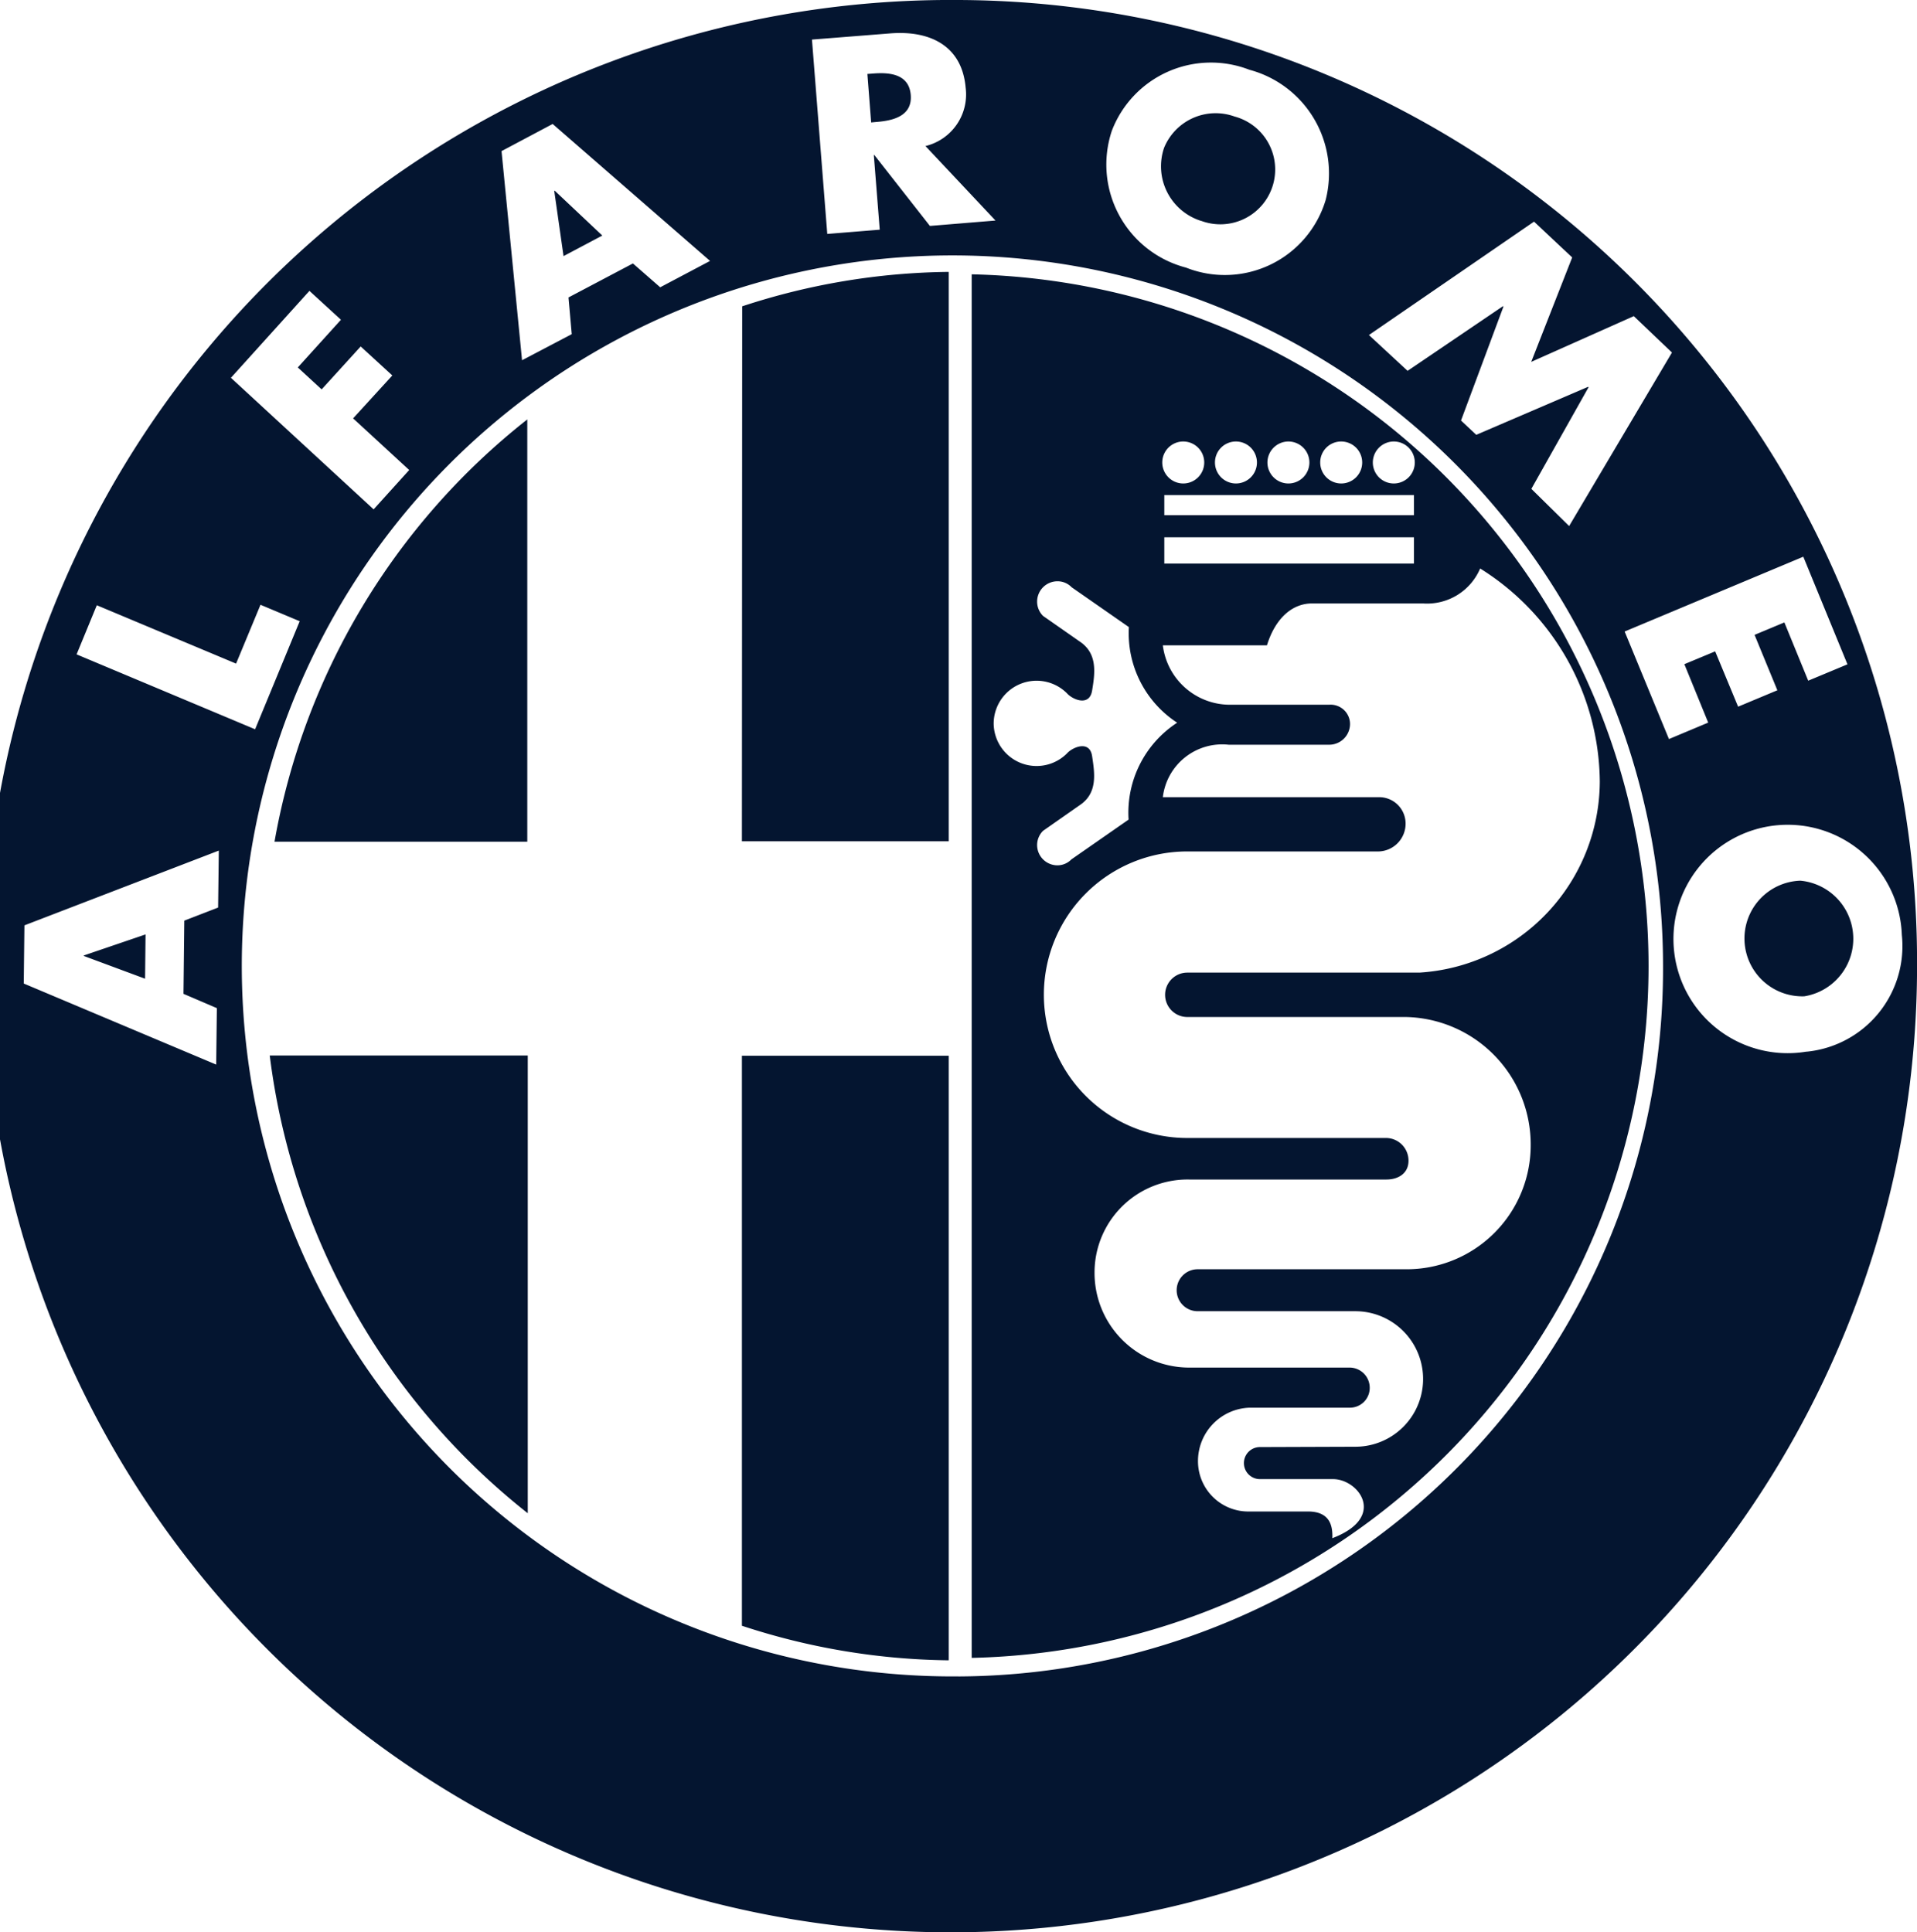 <svg xmlns="http://www.w3.org/2000/svg" width="40.195" height="40.523" viewBox="0 0 40.195 40.523"><path d="M151.974,311.412a14.513,14.513,0,0,0,5.41,9.6v-9.6Zm5.4-13.339a14.468,14.468,0,0,0-5.3,8.855l5.3,0Zm4.5,8.847h4.337V294.979a14.25,14.25,0,0,0-4.331.722Zm4.54-17.643a20.262,20.262,0,1,0,20.1,20.26A20.179,20.179,0,0,0,166.415,289.277Zm12.069,4.648.8.751-.859,2.19,2.151-.959.8.763-2.156,3.639-.792-.78,1.2-2.132-.01-.008-2.345,1.007-.32-.3.89-2.39-.01-.008-2,1.356-.811-.751Zm-8.851-1.909a2.225,2.225,0,0,1,2.882-1.276,2.25,2.25,0,0,1,1.6,2.731,2.207,2.207,0,0,1-2.928,1.418A2.233,2.233,0,0,1,169.632,292.016Zm-4.643-2.039c.839-.065,1.5.267,1.576,1.136a1.113,1.113,0,0,1-.842,1.227l1.468,1.562-1.375.113-1.165-1.487-.011,0,.124,1.566-1.1.089-.321-4.076Zm-7.083,1.9,3.3,2.872-1.045.553-.572-.5-1.351.713.068.77-1.042.547-.43-4.386Zm-5.1,3.5.661.606-.905,1,.5.46.819-.9.663.608-.822.9,1.176,1.083-.746.825L151.16,297.2Zm-4.458,6.593,2.92,1.224.512-1.234.822.345-.935,2.266L147.924,303Zm2.543,6.34-.709.274-.017,1.535.7.3-.014,1.184-4.035-1.7.014-1.22,4.076-1.568Zm15.521,16.123a14.9,14.9,0,1,1,14.776-14.9A14.839,14.839,0,0,1,166.415,324.434Zm13.971-21.912,3.746-1.569.926,2.257-.823.343-.5-1.222-.625.261.478,1.162-.823.344-.481-1.16-.646.269.5,1.225-.823.345Zm3.812,8.81a2.395,2.395,0,1,1,2-2.448A2.225,2.225,0,0,1,184.2,311.332Zm-.128-3.585a1.213,1.213,0,0,0,.083,2.425,1.223,1.223,0,0,0-.083-2.425Zm-19.376-15.911c.358-.027.759-.126.723-.567s-.446-.478-.8-.448l-.109.008.079,1.017Zm6.811,2.073a1.15,1.15,0,1,0,.7-2.188,1.168,1.168,0,0,0-1.476.657A1.2,1.2,0,0,0,171.5,293.909ZM149.37,308.873l-1.294.441v.011l1.284.477Zm9.577-14.656-1-.943-.008.006.195,1.368Zm2.927,29.154a14.309,14.309,0,0,0,4.337.725V311.418h-4.337Zm4.818.677v0l-.028,0Zm0-29.018,0,29.015a14.511,14.511,0,0,0,0-29.015Zm8.848,3.506a.44.44,0,1,1-.437.443A.441.441,0,0,1,175.538,298.536Zm-4.809,1.545v-.422h5.234v.422Zm5.234.464v.551h-5.234v-.551Zm-1.527-2.009a.44.44,0,1,1-.438.443A.438.438,0,0,1,174.435,298.536Zm-1.108,0a.44.44,0,1,1-.437.443A.441.441,0,0,1,173.327,298.536Zm-1.1,0a.44.44,0,1,1-.437.443A.439.439,0,0,1,172.223,298.536Zm-1.108,0a.44.44,0,1,1-.434.443A.44.44,0,0,1,171.115,298.536ZM168.064,307a.421.421,0,0,1,.125-.3l.773-.541c.379-.255.307-.677.255-1.025s-.42-.182-.529-.055a.9.9,0,0,1-1.535-.625.9.9,0,0,1,1.535-.639c.109.127.472.293.529-.056s.124-.77-.255-1.025l-.773-.54a.422.422,0,0,1-.125-.3.427.427,0,0,1,.424-.427.409.409,0,0,1,.3.126l1.2.835A2.24,2.24,0,0,0,171,304.433a2.251,2.251,0,0,0-1.018,2.032l-1.2.835a.408.408,0,0,1-.3.124A.426.426,0,0,1,168.064,307Zm9.291-5.8a5.321,5.321,0,0,1,2.507,4.469,4.032,4.032,0,0,1-3.781,4.005h-4.868a.465.465,0,0,0,0,.931l4.579,0a2.673,2.673,0,0,1,2.621,2.69,2.6,2.6,0,0,1-2.621,2.6l-4.362,0a.44.44,0,0,0,0,.88l3.306,0a1.421,1.421,0,0,1,0,2.842l-2,.007a.336.336,0,0,0,0,.672h1.534c.536,0,1.138.8-.016,1.239.008-.228-.027-.56-.512-.56h-1.225a1.055,1.055,0,0,1-1.08-1.052,1.119,1.119,0,0,1,1.08-1.125l2.108,0a.415.415,0,0,0,.413-.417.423.423,0,0,0-.413-.424h-3.378a1.985,1.985,0,0,1-1.979-1.994,1.95,1.95,0,0,1,1.979-1.95h4.142c.255,0,.462-.135.462-.392a.474.474,0,0,0-.462-.479h-4.179a3,3,0,0,1,0-6.009h4.015a.582.582,0,0,0,.565-.587.553.553,0,0,0-.565-.551H170.7a1.254,1.254,0,0,1,1.382-1.1h2.106a.437.437,0,0,0,.437-.439.407.407,0,0,0-.437-.4h-2.106a1.418,1.418,0,0,1-1.382-1.246h2.183c.182-.586.544-.878.945-.878h2.326A1.209,1.209,0,0,0,177.355,301.195Z" transform="translate(-146.318 -289.277)" fill="#041530"/></svg>